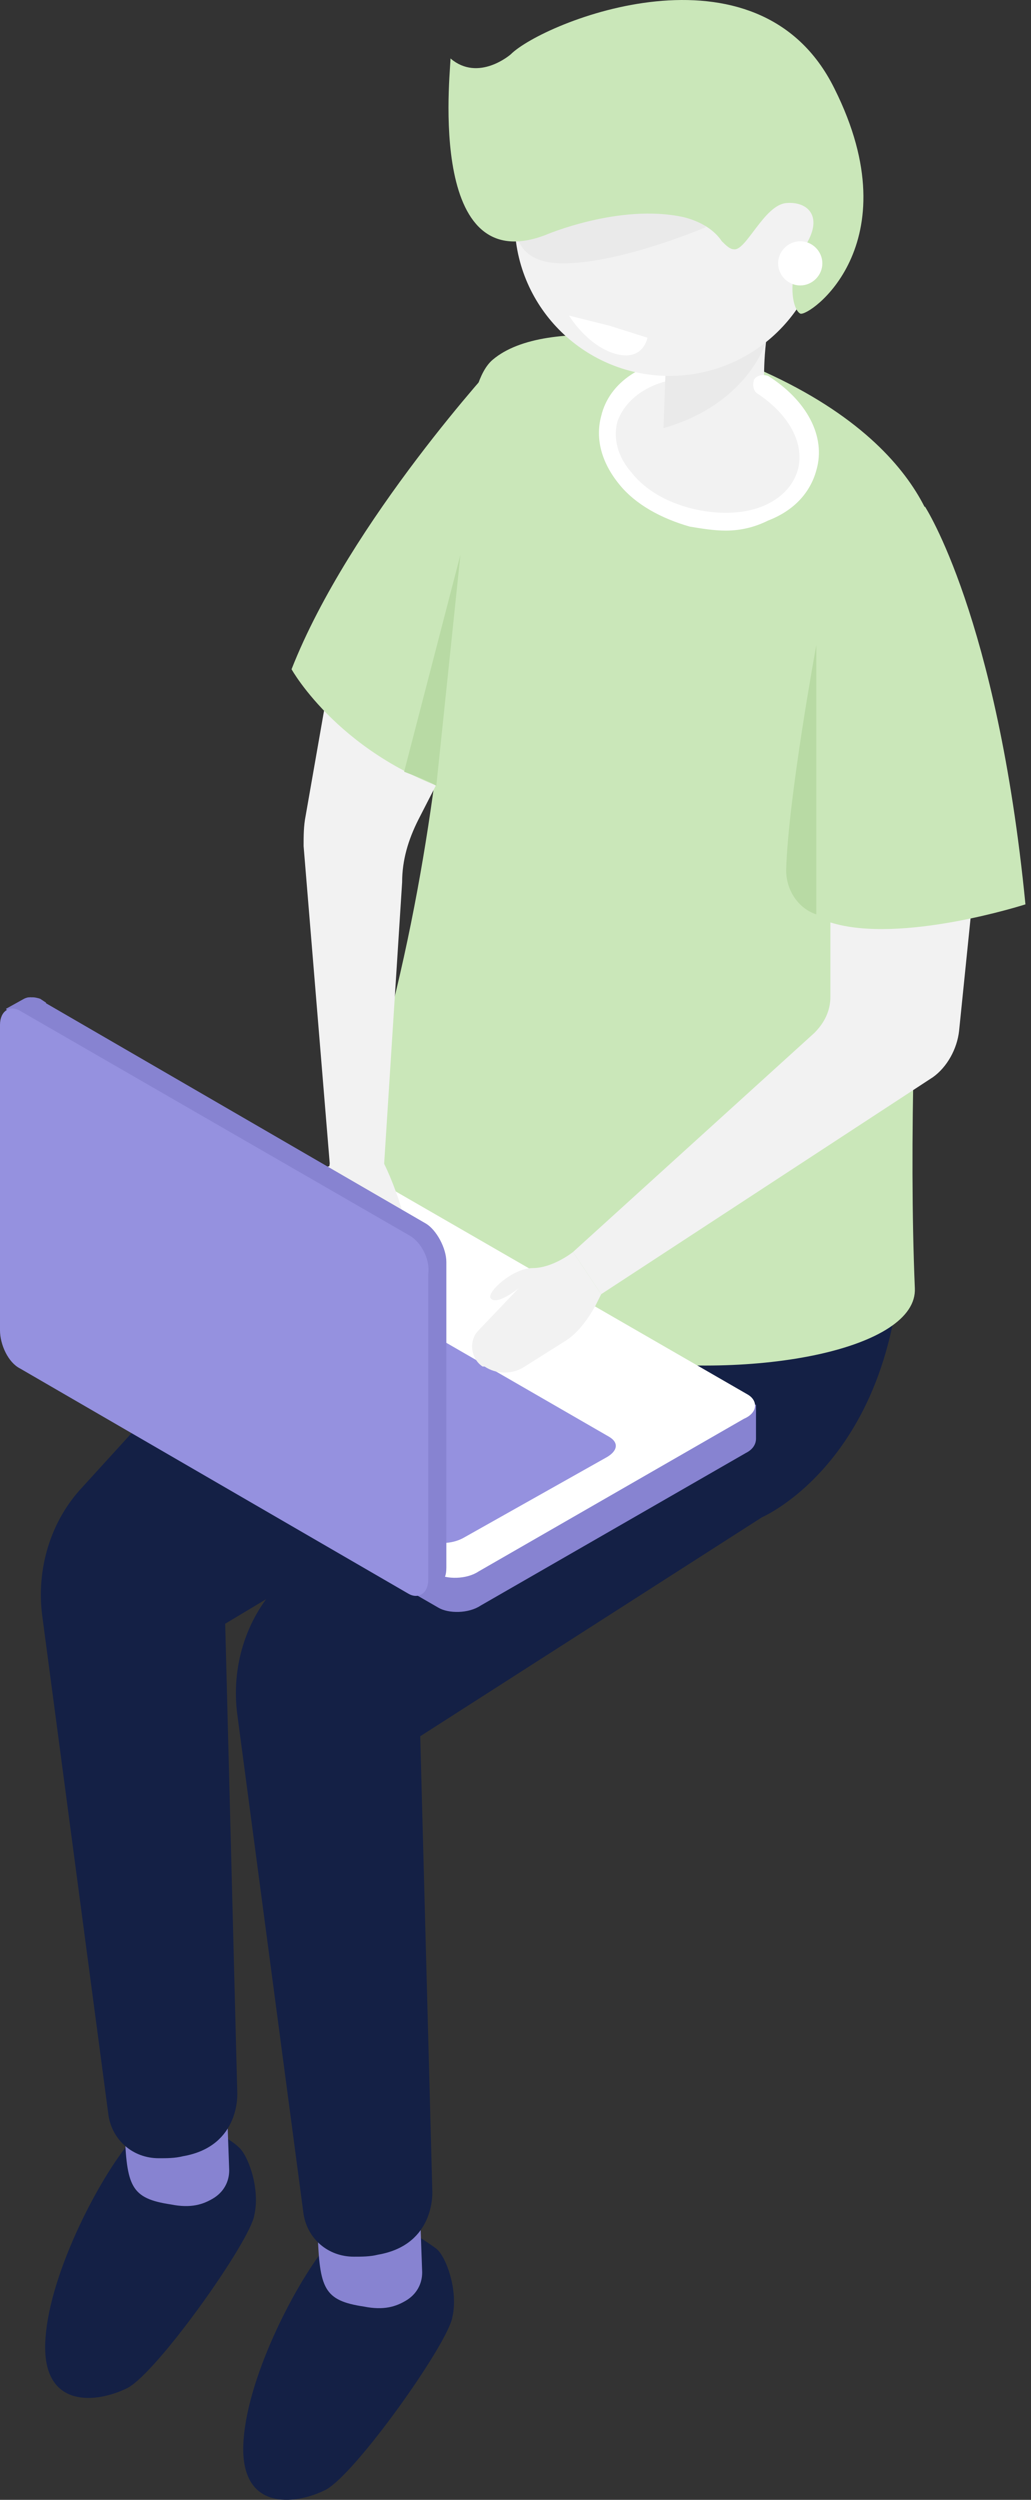 <?xml version="1.0" encoding="UTF-8"?> <svg xmlns="http://www.w3.org/2000/svg" width="99" height="240" viewBox="0 0 99 240" fill="none"><rect x="0" y="0" width="99" height="240" fill="#333333" stroke="none"/> <path d="M39.579 214.342C39.579 214.342 34.366 211.834 31.277 215.693C28.188 219.551 23.554 228.618 23.361 234.791C23.168 240.965 28.188 240.579 31.277 239.035C34.173 237.492 43.054 224.953 43.44 222.445C44.019 219.937 42.861 216.657 41.895 215.886C41.123 215.307 39.579 214.342 39.579 214.342Z" fill="#142045"></path> <path d="M40.346 212.763L40.539 218.164C40.539 219.322 39.959 220.286 38.994 220.865C38.029 221.444 36.87 221.83 34.94 221.444C31.078 220.865 30.692 219.708 30.499 214.306C30.499 209.097 40.346 212.763 40.346 212.763Z" fill="#8783D1"></path> <path d="M20.559 204.559C20.559 204.559 15.346 202.052 12.257 205.91C9.168 209.768 4.534 218.835 4.341 225.009C4.148 231.182 9.168 230.796 12.257 229.253C15.153 227.709 24.034 215.17 24.42 212.662C25 210.154 23.841 206.874 22.876 206.103C22.297 205.524 20.559 204.559 20.559 204.559Z" fill="#142045"></path> <path d="M21.816 202.96L22.009 208.362C22.009 209.519 21.43 210.484 20.465 211.062C19.499 211.641 18.341 212.027 16.41 211.641C12.549 211.062 12.163 209.905 11.97 204.503C11.777 199.295 21.816 202.96 21.816 202.96Z" fill="#8783D1"></path> <path d="M67.767 104.958C66.223 80.265 40.931 108.624 40.931 108.624L23.555 125.6L7.916 142.77C4.827 146.049 3.476 150.679 4.055 155.116L10.426 203.152C10.812 205.467 12.743 207.204 15.253 207.204C16.025 207.204 16.797 207.204 17.57 207.011C23.169 206.046 22.782 200.837 22.782 200.837L21.624 155.888L54.446 136.211C54.252 136.211 69.312 129.844 67.767 104.958Z" fill="#142045"></path> <path d="M86.495 114.411C84.95 89.718 59.658 118.076 59.658 118.076L42.282 135.053L26.644 152.222C23.555 155.502 22.203 160.132 22.782 164.569L29.154 212.605C29.54 214.92 31.47 216.656 33.98 216.656C34.753 216.656 35.525 216.656 36.297 216.463C41.896 215.499 41.51 210.29 41.51 210.29L40.352 166.691L73.173 145.663C73.173 145.663 88.039 139.297 86.495 114.411Z" fill="#142045"></path> <path d="M71.629 34.93C90.743 42.839 90.356 54.221 90.356 54.221C90.356 54.221 86.688 95.891 87.846 123.671C88.426 135.246 26.065 136.211 35.332 105.151C46.337 68.69 42.089 38.981 47.302 34.544C52.515 30.107 66.609 32.808 71.629 34.93Z" fill="#CAE7B9"></path> <path d="M73.365 36.86C73.365 35.703 73.365 34.545 73.558 32.809C73.944 26.25 63.905 33.966 63.905 33.966C63.905 33.966 63.905 34.159 63.905 35.317C61.202 36.089 59.078 37.632 58.499 39.947C57.534 43.805 61.009 48.049 66.222 49.4C71.434 50.75 76.647 48.628 77.613 44.77C78.578 41.876 76.647 38.789 73.365 36.86Z" fill="#F2F2F2"></path> <path d="M69.699 50.941C68.541 50.941 67.382 50.748 66.224 50.555C63.521 49.784 61.011 48.433 59.467 46.504C57.729 44.382 57.15 42.067 57.729 39.945C58.501 36.665 61.783 34.543 66.031 34.35C66.61 34.35 66.996 34.736 66.996 35.315C66.996 35.894 66.61 36.279 66.031 36.279C62.556 36.472 60.046 38.209 59.273 40.524C58.887 42.067 59.273 43.803 60.625 45.346C61.976 47.083 64.1 48.24 66.417 48.819C68.734 49.398 71.244 49.398 73.174 48.626C75.105 47.854 76.263 46.504 76.65 44.961C77.229 42.453 75.684 39.752 72.788 37.823C72.402 37.63 72.209 37.051 72.402 36.472C72.595 36.087 73.174 35.894 73.754 36.087C77.422 38.402 79.353 41.874 78.387 45.154C77.808 47.276 76.263 49.012 73.754 49.977C72.595 50.555 71.244 50.941 69.699 50.941Z" fill="white"></path> <path d="M73.558 32.808C73.558 32.808 71.821 38.788 63.712 41.103L63.905 35.702L73.558 32.808Z" fill="#EAEAEA"></path> <path d="M64.826 36.079C73.031 35.778 79.438 28.888 79.137 20.69C78.835 12.492 71.94 6.09 63.736 6.391C55.531 6.691 49.124 13.581 49.425 21.779C49.726 29.978 56.621 36.38 64.826 36.079Z" fill="#F2F2F2"></path> <path d="M67.767 21.811C67.767 21.811 59.658 25.284 54.059 25.284C48.46 25.284 49.619 20.654 49.619 20.654L66.416 18.146L67.767 21.811Z" fill="#EAEAEA"></path> <path d="M52.323 22.583C52.323 22.583 59.466 19.496 65.644 20.847C67.189 21.233 68.54 22.004 69.312 23.162C69.699 23.547 70.085 23.933 70.471 23.933C71.629 24.126 73.367 19.689 75.491 19.496C77.614 19.303 79.159 20.847 77.228 23.74C75.491 26.634 76.07 29.721 76.842 30.107C77.614 30.492 87.654 23.547 80.124 8.5C72.788 -6.354 52.13 2.134 49.04 5.22C49.04 5.22 45.951 7.921 43.248 5.606C43.441 5.413 40.545 27.02 52.323 22.583Z" fill="#CAE7B9"></path> <path d="M79.738 84.509V95.698C79.738 97.049 79.159 98.206 78.194 99.171L55.025 120.198L57.728 124.25L89.585 103.415C90.936 102.45 91.901 100.714 92.094 98.978L94.218 78.143L79.738 84.509Z" fill="#F2F2F2"></path> <path d="M88.812 48.627C88.812 48.627 95.763 59.237 98.466 86.824C98.466 86.824 86.495 90.682 79.738 88.56C72.787 86.245 88.812 48.627 88.812 48.627Z" fill="#CAE7B9"></path> <path d="M78.385 61.938C78.385 61.938 75.682 76.599 75.489 83.544C75.489 85.473 76.648 87.21 78.385 87.788V61.938Z" fill="#B8DAA4"></path> <path d="M72.4 134.86L67.381 134.281L34.366 115.182C33.401 114.604 31.47 114.604 30.312 115.375L6.95 128.879L3.861 128.493V131.58C3.861 131.966 4.054 132.352 4.634 132.738L42.089 154.344C43.054 154.923 44.985 154.923 46.143 154.151L71.628 139.49C72.4 139.104 72.594 138.525 72.594 138.139V134.86H72.4Z" fill="#8783D1"></path> <path d="M5.02 128.687L3.668 128.494V131.581C3.668 131.966 3.861 132.352 4.44 132.738L5.02 133.124V128.687Z" fill="#5793CE"></path> <path d="M41.895 151.066L4.44 129.46C3.474 128.881 3.474 127.723 4.826 127.145L30.311 112.483C31.469 111.711 33.4 111.711 34.365 112.29L71.82 133.897C72.786 134.476 72.786 135.633 71.434 136.212L45.949 150.873C44.791 151.645 42.86 151.645 41.895 151.066Z" fill="white"></path> <path d="M41.123 147.785L10.039 129.844C9.074 129.265 9.267 128.494 10.232 127.915L23.94 120.198C24.905 119.619 26.45 119.619 27.415 120.005L58.499 137.946C59.464 138.525 59.271 139.297 58.306 139.876L44.598 147.592C43.633 148.171 42.088 148.364 41.123 147.785Z" fill="#9591DF"></path> <path d="M31.663 111.71L31.277 114.218C30.891 116.34 31.084 118.655 31.47 120.777L31.856 123.092C32.049 124.443 33.208 125.407 34.366 125.6C35.331 125.793 36.297 125.021 36.49 124.057L37.069 118.462C37.069 118.462 38.42 120.391 39.193 120.391C39.965 120.391 38.42 114.797 36.876 111.71C35.331 108.816 31.663 111.71 31.663 111.71Z" fill="#F2F2F2"></path> <path d="M44.213 70.813L40.158 78.722C39.193 80.651 38.614 82.581 38.614 84.703L36.876 111.904L31.663 111.711L29.153 81.23C29.153 80.266 29.153 79.301 29.346 78.336L32.049 62.903L44.213 70.813Z" fill="#F2F2F2"></path> <path d="M40.544 153.187L37.455 149.136L4.44 130.037C3.475 129.459 2.51 127.722 2.51 126.372V99.364L0.579 96.856L2.317 95.891C2.703 95.698 3.089 95.698 3.668 95.891L40.93 117.498C41.896 118.077 42.861 119.813 42.861 121.163V150.486C42.861 151.258 42.668 151.837 42.089 152.03L40.544 153.187Z" fill="#8783D1"></path> <path d="M17.762 137.754L15.445 136.404L2.51 114.025V99.364L0.579 96.856L2.317 95.891C2.703 95.698 3.089 95.698 3.668 95.891L40.93 117.498C41.509 117.884 41.896 118.462 42.282 119.234L17.762 137.754Z" fill="#8783D1"></path> <path d="M1.545 98.013L0.772 96.855L2.51 95.891C2.896 95.698 3.282 95.698 3.862 95.891L4.441 96.276L1.545 98.013Z" fill="#8783D1"></path> <path d="M39.386 118.654L1.931 97.047C0.965 96.468 0 97.047 0 98.397V127.721C0 129.071 0.772 130.807 1.931 131.386L39.193 152.992C40.158 153.571 41.123 152.992 41.123 151.642V122.319C41.316 120.776 40.351 119.232 39.386 118.654Z" fill="#9591DF"></path> <path d="M57.728 124.25L57.149 125.407C56.377 126.758 55.411 128.108 54.06 128.88L50.392 131.195C49.233 131.967 47.689 131.967 46.53 131.195C46.53 131.195 46.53 131.195 46.337 131.195C45.179 130.423 44.986 128.687 45.951 127.722L49.812 123.671C49.812 123.671 47.689 125.407 47.109 124.636C46.723 124.057 49.233 121.742 51.164 121.742C53.095 121.742 55.025 120.199 55.025 120.199L57.728 124.25Z" fill="#F2F2F2"></path> <path d="M47.882 34.543C47.882 34.543 33.595 49.977 27.996 64.252C27.996 64.252 32.823 72.933 44.793 76.406C56.57 79.686 47.882 34.543 47.882 34.543Z" fill="#CAE7B9"></path> <path d="M41.896 75.442L44.212 53.257L38.807 74.092C39.772 74.478 40.93 74.864 41.896 75.442Z" fill="#B8DAA4"></path> <path d="M58.5 31.264L54.639 30.3C54.639 30.3 56.376 33.193 59.079 33.965C61.782 34.737 62.168 32.422 62.168 32.422L58.5 31.264Z" fill="white"></path> <path d="M78.965 25.283C78.965 26.441 78 27.405 76.841 27.405C75.683 27.405 74.718 26.441 74.718 25.283C74.718 24.126 75.683 23.161 76.841 23.161C78 23.161 78.965 24.126 78.965 25.283Z" fill="white"></path> </svg> 